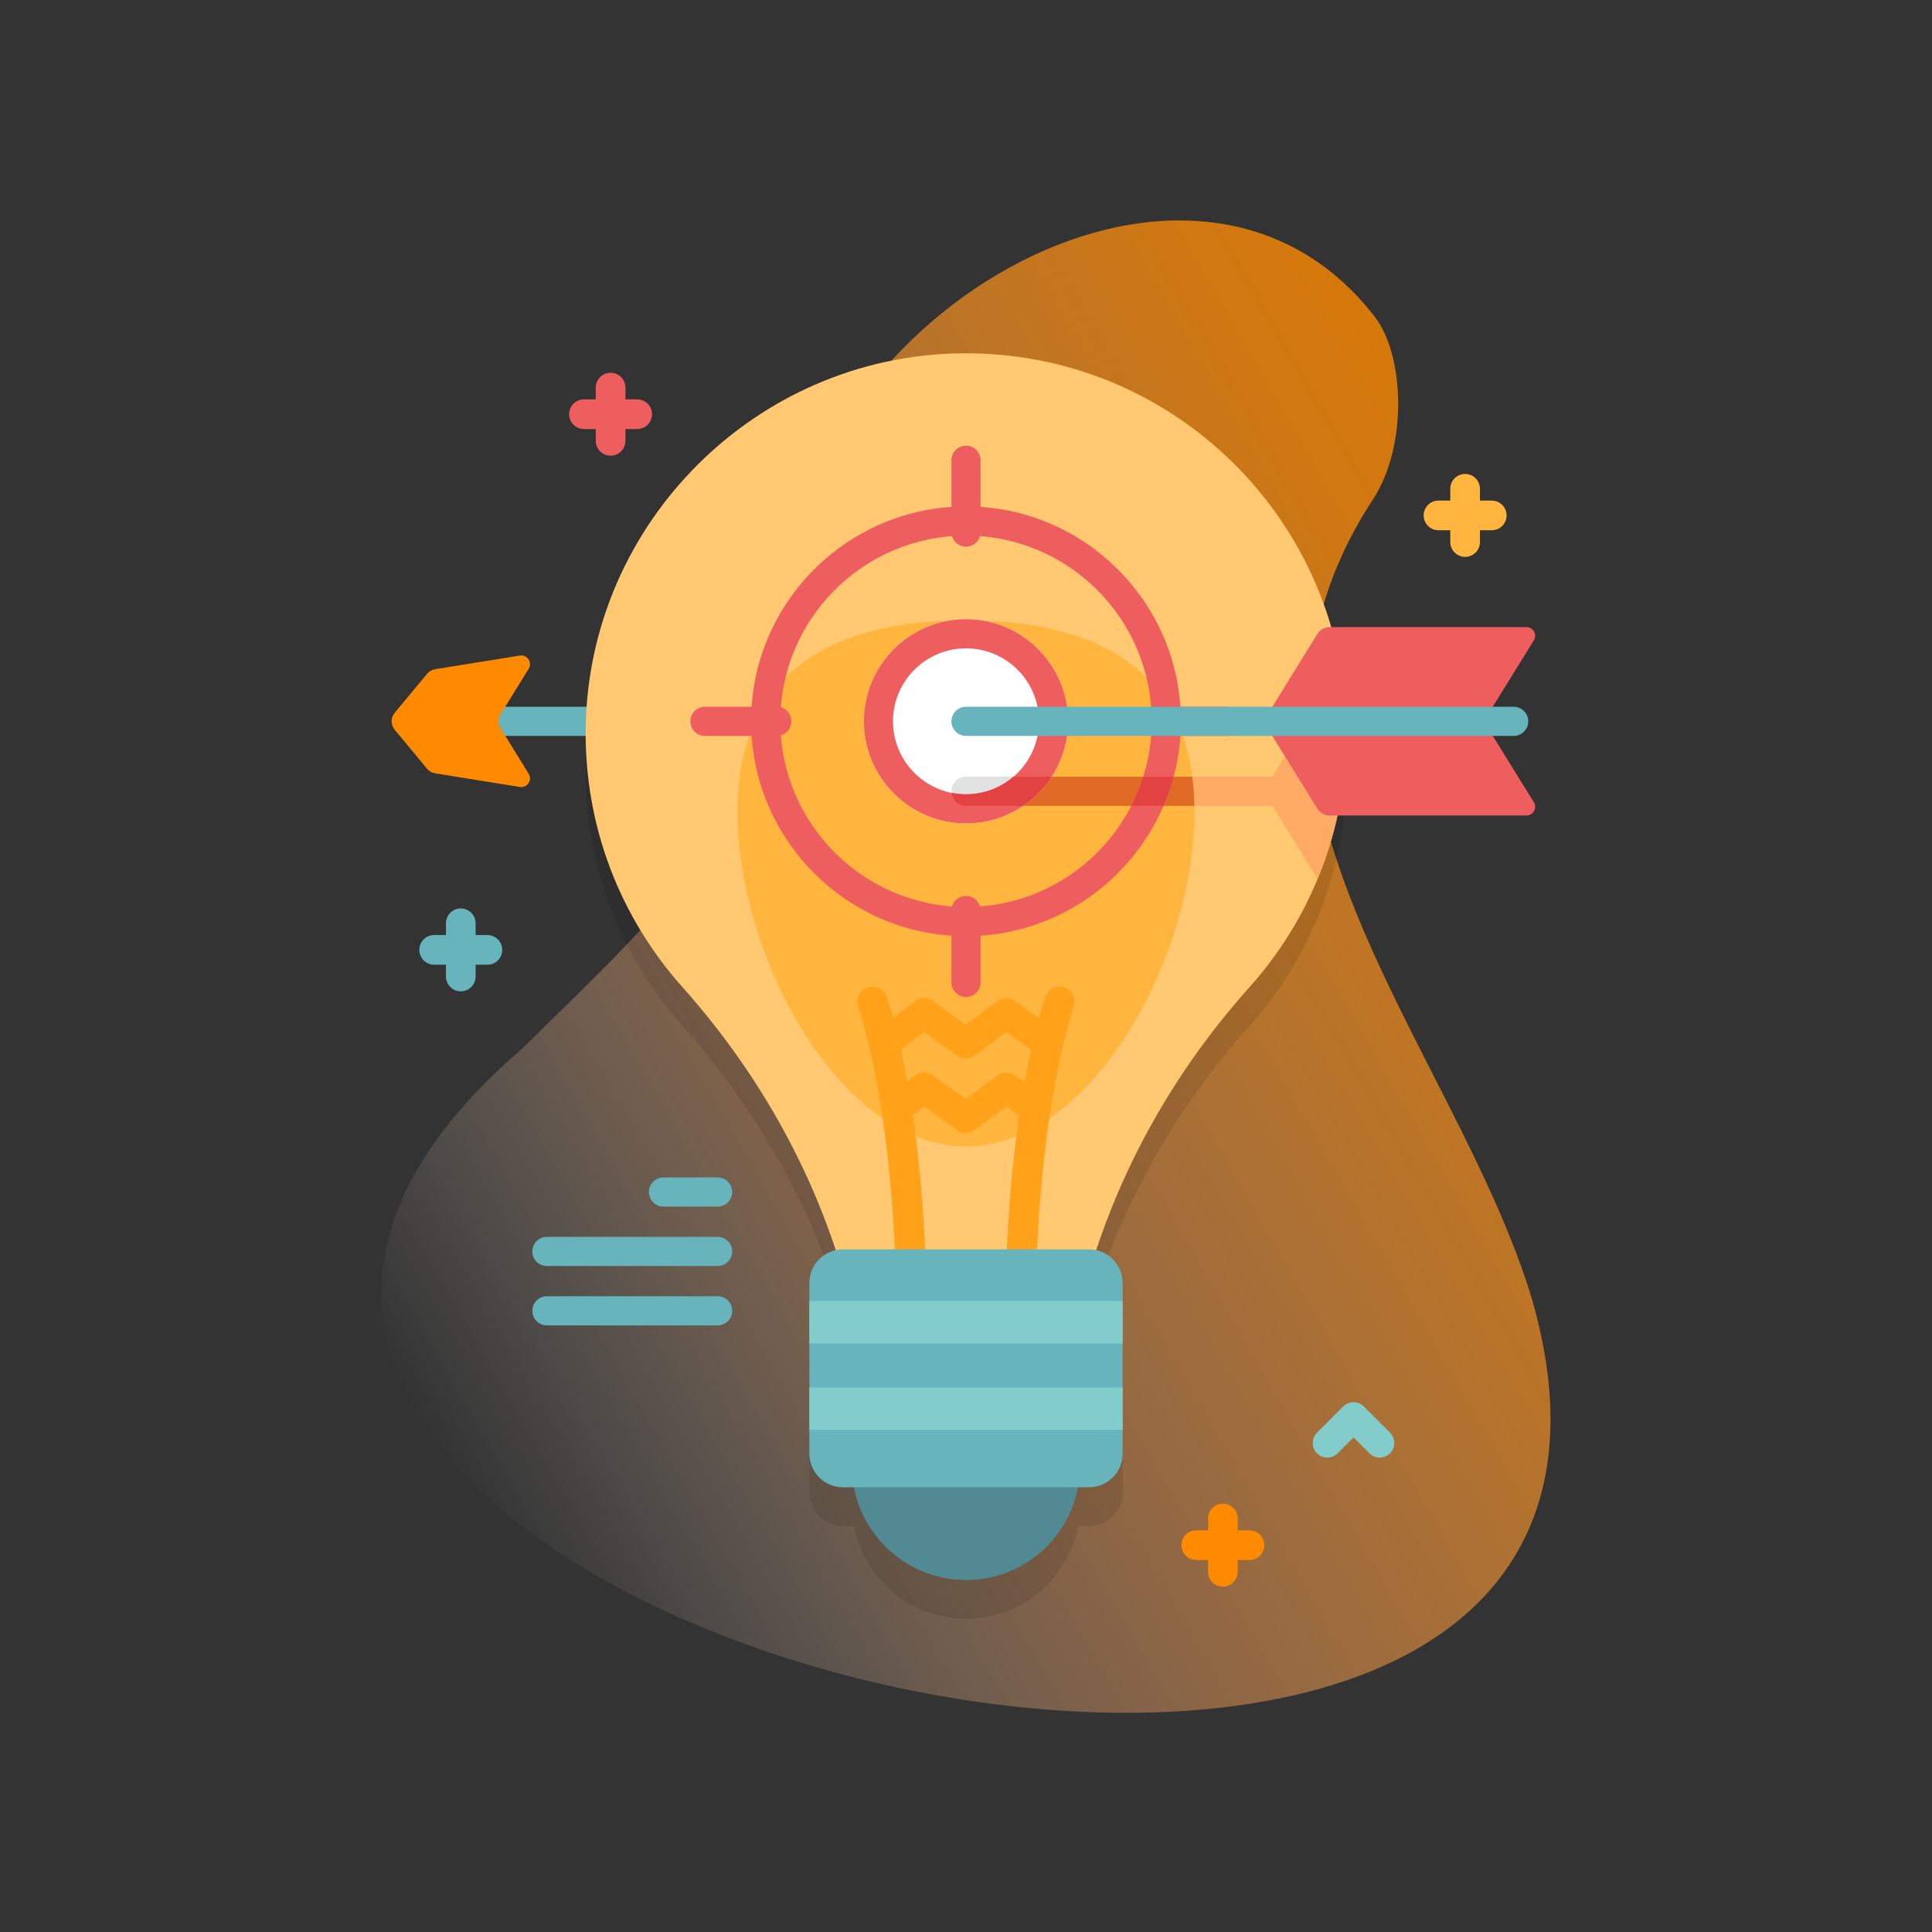 <?xml version="1.0" encoding="UTF-8"?>
<svg id="uuid-ab214913-1443-4287-a90a-f30429539d3f" data-name="Layer 1" xmlns="http://www.w3.org/2000/svg" xmlns:xlink="http://www.w3.org/1999/xlink" viewBox="0 0 500 500">
  <rect x="0" y="0" width="500" height="500" fill="#333333" stroke="none"/>
  <defs>
    <style>
      .uuid-96fef50f-41e9-4dea-85b8-9882d8357f06 {
        fill: #ffb53e;
      }

      .uuid-2717a8f5-4dd6-418e-a003-a08a33507f55 {
        fill: #ff8a00;
      }

      .uuid-5c84046f-2c2a-4103-b6d1-3577e8aa693f {
        fill: #fff;
      }

      .uuid-e1cf3667-c83b-44a5-a029-18567ab95397 {
        fill: #ff4d4d;
      }

      .uuid-3cd69f7d-d2df-4797-b964-a747df5afd3b {
        fill: url(#uuid-d9593356-2cca-4579-a3e2-17d6a104ebdd);
      }

      .uuid-305a7b5b-74b9-4e30-9d57-956e0bc21703 {
        fill: #e06b26;
      }

      .uuid-48c55a90-6881-40da-b1b2-dc2b92b7a6f1 {
        fill: #e0e2e2;
      }

      .uuid-1ff1cea4-791a-4efa-93f9-ee0277e04fa3 {
        fill: #ffab66;
      }

      .uuid-0179edc9-25b9-4624-a76b-cf2bc14a6ef3 {
        fill: #83cccc;
      }

      .uuid-fc6ebb86-1f2e-47b5-bc5a-4fdcd02de58e {
        fill: #528a93;
      }

      .uuid-4a599358-cd54-4a13-89c5-2cf3791be26d {
        fill: #ef5e5e;
      }

      .uuid-b2a3afb1-b169-4705-8015-671fb491c2ec {
        fill: #e24242;
      }

      .uuid-7f4cc47f-862a-48df-90a1-03933bfb3395 {
        fill: #ffa21a;
      }

      .uuid-c8314375-8121-4123-b486-bfb49554c4f2 {
        opacity: .1;
      }

      .uuid-63040dca-c58f-4671-a5f3-67576d217d27 {
        fill: #68b4bc;
      }

      .uuid-397f3daa-db5b-49fc-bde3-9efa0cba26da {
        fill: #ffc871;
      }
    </style>
    <linearGradient id="uuid-d9593356-2cca-4579-a3e2-17d6a104ebdd" x1="108.37" y1="135.32" x2="417.36" y2="313.72" gradientTransform="translate(0 502) scale(1 -1)" gradientUnits="userSpaceOnUse">
      <stop offset="0" stop-color="#fff" stop-opacity="0"/>
      <stop offset=".05" stop-color="#fff2e7" stop-opacity=".06"/>
      <stop offset=".25" stop-color="#ffbf8a" stop-opacity=".3"/>
      <stop offset=".35" stop-color="#ffab66" stop-opacity=".4"/>
      <stop offset=".45" stop-color="#ffa451" stop-opacity=".48"/>
      <stop offset=".7" stop-color="#ff9625" stop-opacity=".65"/>
      <stop offset=".89" stop-color="#ff8d0a" stop-opacity=".76"/>
      <stop offset="1" stop-color="#ff8a00" stop-opacity=".8"/>
    </linearGradient>
  </defs>
  <path class="uuid-3cd69f7d-d2df-4797-b964-a747df5afd3b" d="M396.72,337.03c-19.86-67.07-89.19-134.71-41.42-207.74,9.14-13.97,8.14-37.35.55-47.22-47.74-62.08-153.19,1.93-152.45,77.01.49,49.37-36,80.27-68.17,112.23-171.11,146.83,317.87,266.7,261.48,65.72Z"/>
  <path class="uuid-c8314375-8121-4123-b486-bfb49554c4f2" d="M343.14,231.77c.07-.19.13-.38.2-.57.41-1.22.79-2.45,1.15-3.69.07-.22.13-.45.2-.67.35-1.23.67-2.46.98-3.71.06-.24.12-.48.17-.72.29-1.25.56-2.51.81-3.77.05-.23.09-.47.13-.7.24-1.28.45-2.58.64-3.88.03-.21.06-.43.09-.64.18-1.33.34-2.67.47-4.02.02-.17.03-.34.04-.52.13-1.4.23-2.8.3-4.22,0-.1,0-.2.01-.31.07-1.49.11-2.98.11-4.49h0s0,0,0,0c0-1.51-.04-3-.11-4.49,0-.12,0-.25-.01-.37-.07-1.49-.18-2.97-.32-4.44,0-.05,0-.1-.01-.15h0c-4.81-50.4-47.61-89.71-99.44-88.96-52.87.76-96.05,43.81-96.97,96.67-.45,25.84,9.06,49.44,24.94,67.24,17.76,19.91,31.44,43.03,39.77,68.2-3.9.86-6.82,4.34-6.82,8.5v44.15c0,4.81,3.9,8.71,8.71,8.71h2.83c2.59,13.66,14.58,24,29,24s26.41-10.34,29-24h2.83c4.81,0,8.71-3.9,8.71-8.71v-6.15h0v-10.98h0v-11.39h0v-10.98h0v-4.64c0-4.16-2.93-7.64-6.83-8.5,8.29-25.12,21.89-48.22,39.64-68.04,7.37-8.23,13.35-17.71,17.64-28.07,0,0,0,.02.02.02.21-.52.42-1.04.62-1.56.05-.14.11-.28.17-.42.48-1.22.92-2.46,1.35-3.71Z"/>
  <path class="uuid-63040dca-c58f-4671-a5f3-67576d217d27" d="M185.72,312.26h-14.02c-2.08,0-3.77-1.69-3.77-3.77s1.69-3.77,3.77-3.77h14.02c2.08,0,3.77,1.69,3.77,3.77s-1.69,3.77-3.77,3.77h0Z"/>
  <path class="uuid-63040dca-c58f-4671-a5f3-67576d217d27" d="M185.72,327.64h-44.19c-2.08,0-3.77-1.69-3.77-3.77s1.69-3.77,3.77-3.77h44.19c2.08,0,3.77,1.69,3.77,3.77s-1.69,3.77-3.77,3.77Z"/>
  <path class="uuid-63040dca-c58f-4671-a5f3-67576d217d27" d="M185.72,343.01h-44.19c-2.08,0-3.77-1.69-3.77-3.77s1.69-3.77,3.77-3.77h44.19c2.08,0,3.77,1.69,3.77,3.77s-1.69,3.77-3.77,3.77Z"/>
  <path class="uuid-63040dca-c58f-4671-a5f3-67576d217d27" d="M157.16,190.45h-30.81c-2.08,0-3.77-1.69-3.77-3.77s1.69-3.77,3.77-3.77h30.81c2.08,0,3.77,1.69,3.77,3.77s-1.69,3.77-3.77,3.77Z"/>
  <path class="uuid-fc6ebb86-1f2e-47b5-bc5a-4fdcd02de58e" d="M279.52,379.38c0,16.3-13.22,29.52-29.52,29.52s-29.52-13.22-29.52-29.52h59.04Z"/>
  <path class="uuid-397f3daa-db5b-49fc-bde3-9efa0cba26da" d="M348.44,189.86c0,25.23-9.49,48.23-25.09,65.64-21.6,24.12-37.08,53.1-44.29,84.66h-58.12c-7.23-31.63-22.82-60.6-44.42-84.81-15.88-17.8-25.38-41.41-24.94-67.24.92-52.87,44.09-95.91,96.97-96.67,55.03-.8,99.89,43.57,99.89,98.42h0Z"/>
  <path class="uuid-1ff1cea4-791a-4efa-93f9-ee0277e04fa3" d="M348.44,189.86c0,13.31-2.65,26.02-7.44,37.6-.03-.03-.05-.06-.07-.09l-11.65-18.81h-79.28c-2.08,0-3.77-1.69-3.77-3.77s1.69-3.77,3.77-3.77h79.28l11.65-18.82c.69-1.11,1.9-1.79,3.21-1.79h3.85c.3,3.12.45,6.27.45,9.46h0Z"/>
  <path class="uuid-96fef50f-41e9-4dea-85b8-9882d8357f06" d="M309.13,210.05c0,37.59-26.47,86.62-59.13,86.62s-59.13-49.04-59.13-86.62,26.47-49.49,59.13-49.49,59.13,11.9,59.13,49.49h0Z"/>
  <path class="uuid-305a7b5b-74b9-4e30-9d57-956e0bc21703" d="M309.1,208.55h-59.1c-2.08,0-3.77-1.69-3.77-3.77s1.69-3.77,3.77-3.77h58.56c.32,2.38.5,4.9.54,7.54Z"/>
  <path class="uuid-7f4cc47f-862a-48df-90a1-03933bfb3395" d="M275.36,255.51c-2.05-.65-4.24.49-4.88,2.54-.57,1.8-1.11,3.63-1.61,5.48l-6.2-4.47c-1.38-1-3.25-.97-4.61.05l-8.1,6.1-8.52-6.14c-1.38-1-3.25-.97-4.62.05l-5.72,4.3c-.5-1.82-1.03-3.61-1.58-5.36-.65-2.05-2.84-3.19-4.89-2.54-2.04.65-3.18,2.84-2.53,4.88,8.76,27.74,9.88,65.38,9.97,79.78h7.79c-.03-9.91-.54-30.41-3.65-51.61l2.99-2.25,8.52,6.14c.68.49,1.48.73,2.28.73s1.64-.26,2.34-.78l8.1-6.1,3.32,2.4c-3.09,21.16-3.6,41.58-3.63,51.46h7.79c.09-14.39,1.21-52.02,9.97-79.78.65-2.04-.48-4.23-2.53-4.88h0ZM265.16,280.12l-2.5-1.8c-1.38-1-3.25-.97-4.62.05l-8.1,6.1-8.52-6.14c-1.38-1-3.25-.97-4.61.05l-2.03,1.52c-.5-2.77-1.06-5.53-1.66-8.26l6.08-4.57,8.51,6.14c1.39,1,3.25.97,4.62-.05l8.1-6.1,6.42,4.62c-.62,2.79-1.18,5.6-1.7,8.44h0Z"/>
  <path class="uuid-63040dca-c58f-4671-a5f3-67576d217d27" d="M281.83,384.9h-63.66c-4.81,0-8.71-3.9-8.71-8.71v-44.15c0-4.81,3.9-8.71,8.71-8.71h63.66c4.81,0,8.71,3.9,8.71,8.71v44.15c0,4.81-3.9,8.71-8.71,8.71Z"/>
  <path class="uuid-0179edc9-25b9-4624-a76b-cf2bc14a6ef3" d="M209.47,336.69h81.07v10.98h-81.07v-10.98Z"/>
  <path class="uuid-0179edc9-25b9-4624-a76b-cf2bc14a6ef3" d="M209.47,359.06h81.07v10.98h-81.07v-10.98Z"/>
  <path class="uuid-5c84046f-2c2a-4103-b6d1-3577e8aa693f" d="M250,213.1c-14.57,0-26.43-11.86-26.43-26.43s11.86-26.43,26.43-26.43,26.43,11.86,26.43,26.43-11.86,26.43-26.43,26.43h0Z"/>
  <path class="uuid-48c55a90-6881-40da-b1b2-dc2b92b7a6f1" d="M272.2,201.01c-1.93,2.98-4.45,5.55-7.39,7.54h-14.82c-2.08,0-3.77-1.69-3.77-3.77s1.69-3.77,3.77-3.77h22.2Z"/>
  <path class="uuid-4a599358-cd54-4a13-89c5-2cf3791be26d" d="M250,213.1c-14.57,0-26.43-11.86-26.43-26.43s11.86-26.43,26.43-26.43,26.43,11.86,26.43,26.43-11.86,26.43-26.43,26.43h0ZM250,167.79c-10.41,0-18.89,8.47-18.89,18.89s8.47,18.89,18.89,18.89,18.89-8.47,18.89-18.89-8.47-18.89-18.89-18.89h0Z"/>
  <path class="uuid-4a599358-cd54-4a13-89c5-2cf3791be26d" d="M250,242.28c-30.66,0-55.61-24.95-55.61-55.61s24.95-55.61,55.61-55.61,55.61,24.95,55.61,55.61-24.95,55.61-55.61,55.61h0ZM250,138.61c-26.5,0-48.06,21.56-48.06,48.06s21.56,48.06,48.06,48.06,48.06-21.56,48.06-48.06-21.56-48.06-48.06-48.06h0Z"/>
  <path class="uuid-4a599358-cd54-4a13-89c5-2cf3791be26d" d="M250,141.48c-2.08,0-3.77-1.69-3.77-3.77v-18.6c0-2.08,1.69-3.77,3.77-3.77s3.77,1.69,3.77,3.77v18.6c0,2.08-1.69,3.77-3.77,3.77Z"/>
  <path class="uuid-4a599358-cd54-4a13-89c5-2cf3791be26d" d="M250,258.01c-2.08,0-3.77-1.69-3.77-3.77v-18.6c0-2.08,1.69-3.77,3.77-3.77s3.77,1.69,3.77,3.77v18.6c0,2.08-1.69,3.77-3.77,3.77Z"/>
  <path class="uuid-e1cf3667-c83b-44a5-a029-18567ab95397" d="M317.56,190.45h-18.6c-2.08,0-3.77-1.69-3.77-3.77s1.69-3.77,3.77-3.77h18.6c2.08,0,3.77,1.69,3.77,3.77s-1.69,3.77-3.77,3.77Z"/>
  <path class="uuid-4a599358-cd54-4a13-89c5-2cf3791be26d" d="M201.04,190.45h-18.6c-2.08,0-3.77-1.69-3.77-3.77s1.69-3.77,3.77-3.77h18.6c2.08,0,3.77,1.69,3.77,3.77s-1.69,3.77-3.77,3.77Z"/>
  <path class="uuid-4a599358-cd54-4a13-89c5-2cf3791be26d" d="M384.01,186.67h-57.06l13.98-22.59c.69-1.11,1.9-1.79,3.21-1.79h50.89c1.77,0,2.86,1.95,1.92,3.45l-12.95,20.92Z"/>
  <path class="uuid-4a599358-cd54-4a13-89c5-2cf3791be26d" d="M344.14,211.05h50.89c1.77,0,2.86-1.95,1.92-3.45l-12.95-20.92h-57.06l13.98,22.59c.69,1.11,1.9,1.79,3.21,1.79Z"/>
  <path class="uuid-63040dca-c58f-4671-a5f3-67576d217d27" d="M391.75,190.45h-141.75c-2.08,0-3.77-1.69-3.77-3.77s1.69-3.77,3.77-3.77h141.75c2.08,0,3.77,1.69,3.77,3.77s-1.69,3.77-3.77,3.77Z"/>
  <path class="uuid-2717a8f5-4dd6-418e-a003-a08a33507f55" d="M129.52,184.89l7.3-11.8c1.02-1.65-.37-3.73-2.28-3.43l-21.94,3.53c-.81.13-1.55.55-2.07,1.18l-8.4,10.13c-1.04,1.25-1.04,3.07,0,4.33l8.4,10.13c.52.63,1.26,1.05,2.07,1.18l21.94,3.53c1.91.31,3.3-1.78,2.28-3.43l-7.3-11.8c-.68-1.09-.68-2.47,0-3.57Z"/>
  <path class="uuid-b2a3afb1-b169-4705-8015-671fb491c2ec" d="M262.28,201.01c-3.3,2.84-7.6,4.55-12.28,4.55-1.28,0-2.53-.13-3.75-.38.2,1.89,1.8,3.37,3.75,3.37h14.82c2.93-1.99,5.45-4.56,7.39-7.54h-9.92Z"/>
  <path class="uuid-b2a3afb1-b169-4705-8015-671fb491c2ec" d="M295.87,201.01c-.81,2.62-1.86,5.14-3.09,7.54h8.33c1.05-2.43,1.92-4.95,2.61-7.54h-7.85Z"/>
  <path class="uuid-0179edc9-25b9-4624-a76b-cf2bc14a6ef3" d="M357.08,377.21c-.96,0-1.93-.37-2.67-1.1l-4.12-4.12-4.12,4.12c-1.47,1.47-3.86,1.47-5.33,0-1.47-1.47-1.47-3.86,0-5.33l6.79-6.79c1.47-1.47,3.86-1.47,5.33,0l6.79,6.79c1.47,1.47,1.47,3.86,0,5.33-.74.74-1.7,1.1-2.67,1.1Z"/>
  <path class="uuid-63040dca-c58f-4671-a5f3-67576d217d27" d="M126.14,241.99h-3.05v-3.05c0-2.12-1.72-3.84-3.84-3.84s-3.84,1.72-3.84,3.84v3.05h-3.05c-2.12,0-3.84,1.72-3.84,3.84s1.72,3.84,3.84,3.84h3.05v3.05c0,2.12,1.72,3.84,3.84,3.84s3.84-1.72,3.84-3.84v-3.05h3.05c2.12,0,3.84-1.72,3.84-3.84s-1.72-3.84-3.84-3.84Z"/>
  <path class="uuid-2717a8f5-4dd6-418e-a003-a08a33507f55" d="M323.37,396.05h-3.05v-3.05c0-2.12-1.72-3.84-3.84-3.84s-3.84,1.72-3.84,3.84v3.05h-3.05c-2.12,0-3.84,1.72-3.84,3.84s1.72,3.84,3.84,3.84h3.05v3.05c0,2.12,1.72,3.84,3.84,3.84s3.84-1.72,3.84-3.84v-3.05h3.05c2.12,0,3.84-1.72,3.84-3.84s-1.72-3.84-3.84-3.84Z"/>
  <path class="uuid-96fef50f-41e9-4dea-85b8-9882d8357f06" d="M386.06,129.55h-3.05v-3.05c0-2.12-1.72-3.84-3.84-3.84s-3.84,1.72-3.84,3.84v3.05h-3.05c-2.12,0-3.84,1.72-3.84,3.84s1.72,3.84,3.84,3.84h3.05v3.05c0,2.12,1.72,3.84,3.84,3.84s3.84-1.72,3.84-3.84v-3.05h3.05c2.12,0,3.84-1.72,3.84-3.84s-1.72-3.84-3.84-3.84Z"/>
  <path class="uuid-4a599358-cd54-4a13-89c5-2cf3791be26d" d="M164.91,103.36h-3.05v-3.05c0-2.12-1.72-3.84-3.84-3.84s-3.84,1.72-3.84,3.84v3.05h-3.05c-2.12,0-3.84,1.72-3.84,3.84s1.72,3.84,3.84,3.84h3.05v3.05c0,2.12,1.72,3.84,3.84,3.84s3.84-1.72,3.84-3.84v-3.05h3.05c2.12,0,3.84-1.72,3.84-3.84s-1.72-3.84-3.84-3.84Z"/>
</svg>